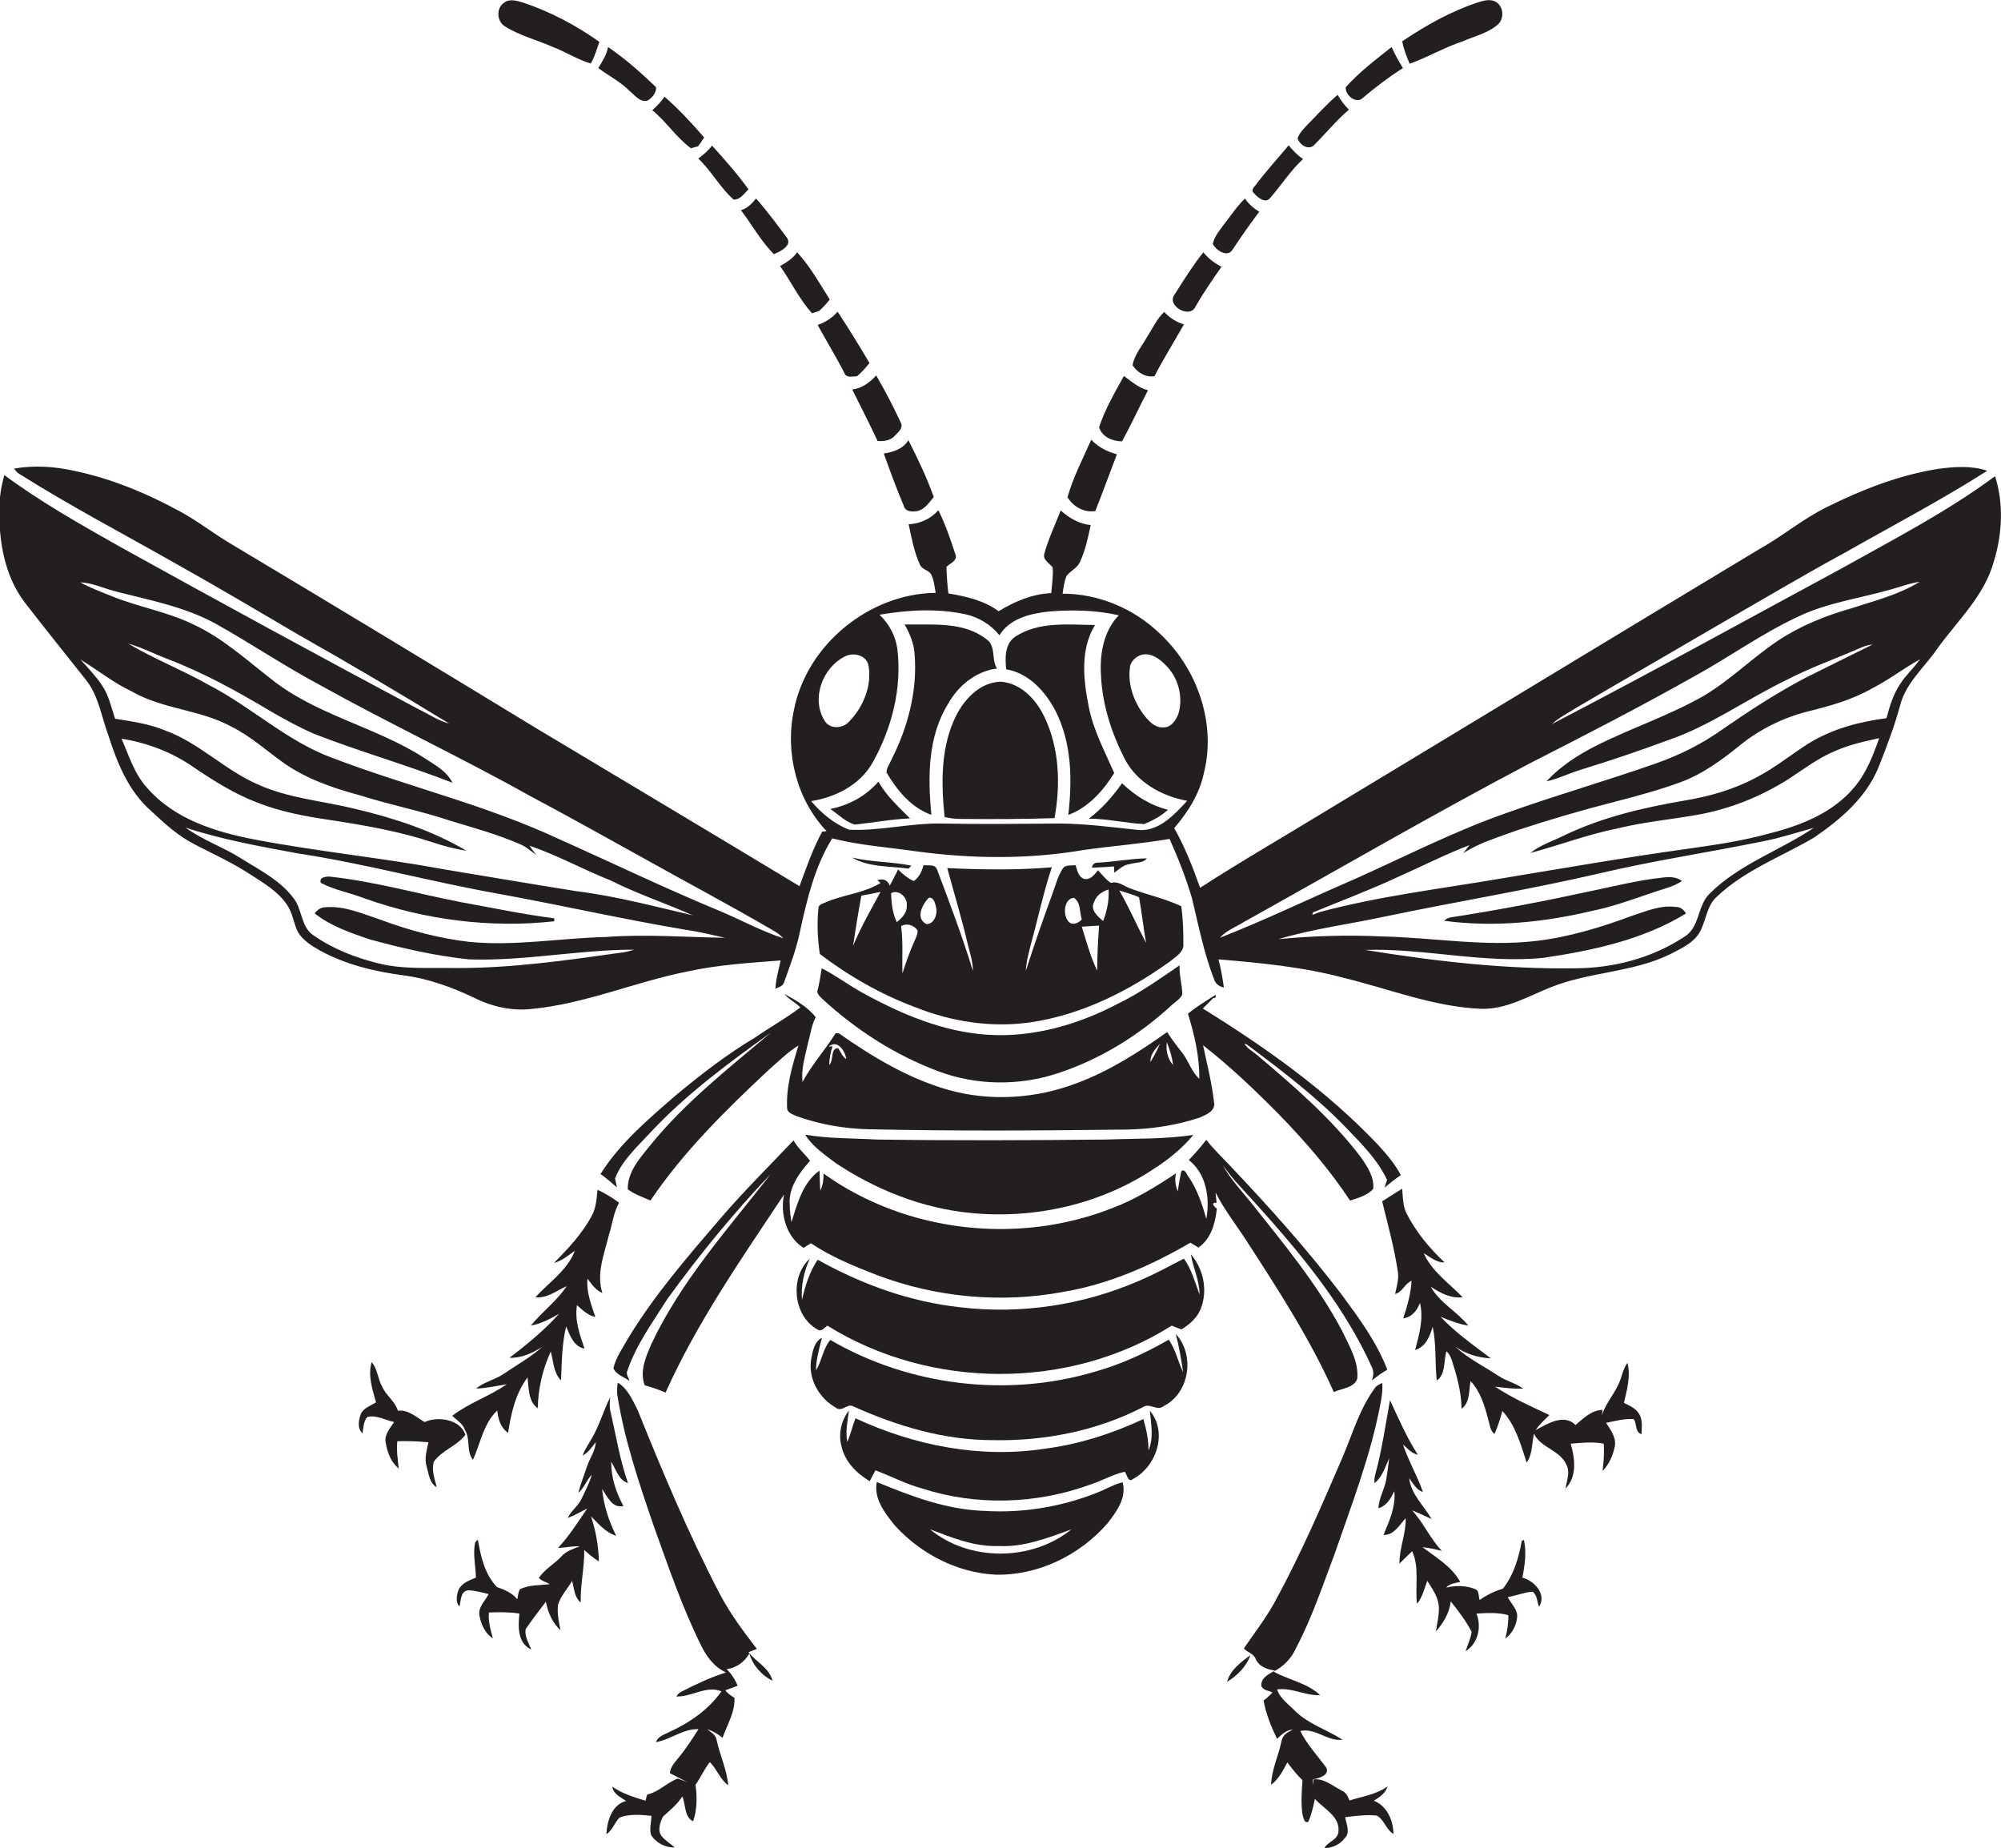 <?xml version="1.0" encoding="utf-8"?>
<!-- Generator: Adobe Illustrator 19.2.0, SVG Export Plug-In . SVG Version: 6.00 Build 0)  -->
<svg version="1.1" id="Layer_1" xmlns="http://www.w3.org/2000/svg" xmlns:xlink="http://www.w3.org/1999/xlink" x="0px" y="0px"
	 viewBox="0 0 740.8 684.2" enable-background="new 0 0 740.8 684.2" xml:space="preserve">
<g>
	<path fill="#231F20" d="M187,9.8c5.4,3.4,11.8,5,17.7,7.6c4.8,1.8,9.1,4.7,14,6.1c1.5-2.5,2.2-5.3,3.2-8
		c-8.6-6.1-18-11.1-28.1-14.5c-2.3-0.7-5.1-1.6-7.2,0C183.6,3,183.9,8,187,9.8z"/>
	<path fill="#231F20" d="M541.5,15.3c4.4-1.9,9.3-3,13-6.2c2.4-2.1,2.2-6.4-0.4-8.2c-2.1-1.5-4.8-0.7-7,0c-10,3.3-19.2,8.5-28,14.4
		c0.6,2.9,1.6,5.6,2.8,8.3C528.5,21.2,534.7,17.6,541.5,15.3z"/>
	<path fill="#231F20" d="M233.1,33.7c1.9,1.5,3.7,4.2,6.5,3.6c1.8-1,3.4-2.9,3.3-5c-5.6-5.4-11.4-10.5-17.8-14.9
		c-0.5,2.9-2.1,5.3-3.6,7.8C225.3,28.1,229.7,30.2,233.1,33.7z"/>
	<path fill="#231F20" d="M504.6,36.2c4.7-4,9.6-7.7,14.8-11c-1.6-2.5-3-5.1-4.2-7.8c-5.9,4.7-12,9.3-17,14.9
		C498,35.3,502.1,38.7,504.6,36.2z"/>
	<path fill="#231F20" d="M486.8,53.4c4.2-4.2,8-8.9,12.6-12.8c-1.7-1.6-3-3.5-4.2-5.5c-3.9,3.4-7.3,7.1-10.9,10.8
		c-1.5,1.6-3.2,3.2-3.9,5.3C481.1,53.7,484.7,56,486.8,53.4z"/>
	<path fill="#231F20" d="M241.5,40.8c5.2,4.3,8.9,10.1,14.3,14.1c0.9-0.3,1.7-0.5,2.6-0.7c0.8-1.1,1.6-2.2,2.3-3.3
		c-4.6-5.3-9.4-10.5-14.7-15.1C244.8,37.6,243.2,39.3,241.5,40.8z"/>
	<path fill="#231F20" d="M271.6,73.9c2.5,0.1,3.9-2.3,5.5-3.8c-4.1-5.7-8.8-11-13.5-16.2c-1.4,1.9-3.2,3.4-5.1,4.8
		C263.4,63.3,266.6,69.5,271.6,73.9z"/>
	<path fill="#231F20" d="M464.2,71.5c1.4,1.6,4.4,4.2,6.2,1.6c4.1-4.7,7.4-10,12-14.2c-2-1.4-3.8-3.2-5.3-5.1
		c-4.1,4.9-8.5,9.7-12.3,14.8C464.2,69.3,463,70.6,464.2,71.5z"/>
	<path fill="#231F20" d="M286.5,94.1c2.4-1,7.2-3.3,4.6-6.4c-3.6-4.8-7.2-9.7-11.2-14.2c-1.5,1.8-3.2,3.7-5.6,4.3
		C278.4,83.2,281.7,89.3,286.5,94.1z"/>
	<path fill="#231F20" d="M456.4,92.3c3.1-4.7,6.4-9.4,9.8-13.9c-2.1-1.3-4-2.9-5.3-4.9c-3.1,3-5.4,6.6-8.1,10
		c-1.5,2.1-3.3,4.2-3.8,6.8C450.2,92.7,454.5,95.6,456.4,92.3z"/>
	<path fill="#231F20" d="M300.6,116c0.9-0.3,1.8-0.6,2.7-0.9c1.4-1.3,2.7-2.7,3.9-4.2c-3.8-6-7.3-12.3-12.1-17.5
		c-1.5,2.3-4,3.8-6.3,5.1C292.8,104.2,295.9,110.7,300.6,116z"/>
	<path fill="#231F20" d="M442.7,113.3c2.9-5,6.2-9.8,9.5-14.5c-2.6-1.4-4.9-3.1-6.7-5.4c-3.9,4.9-7.2,10.2-10.5,15.4
		C431.4,113.1,440.7,118.4,442.7,113.3z"/>
	<path fill="#231F20" d="M312.6,138.1c0.7,2,3.1,1.2,4.7,1.2c1.7-1.5,3.2-3.1,4.6-4.9c-3.8-6.4-7.7-12.8-11.8-19
		c-2,2.3-4.5,3.9-7.4,4.9C305.9,126.2,309.5,132,312.6,138.1z"/>
	<path fill="#231F20" d="M427.4,139.3c3.4-6.6,7.3-12.8,10.9-19.2c-2.8-0.8-5.3-2.5-7.3-4.6c-2.7,2.5-4.2,6-6.2,9
		c-1.9,3.5-4.8,6.7-5.5,10.7C421,137.9,424.1,139.8,427.4,139.3z"/>
	<path fill="#231F20" d="M324.9,163.3c2.2,0.1,4.5-0.1,6.1-1.7c1.3-1.4,3.7-3.1,2.4-5.3c-2.7-5.9-5.8-11.7-9-17.3
		c-2.4,2.6-5.3,4.8-8.9,5.2C318.7,150.6,321.9,156.9,324.9,163.3z"/>
	<path fill="#231F20" d="M415.4,163.4c3.4-6.2,6.3-12.6,9.6-18.9c-3.4-0.9-6.1-3.2-8.9-5.3c-3.4,6.1-7,12.3-9.2,19
		C408,161.8,411.9,163.4,415.4,163.4z"/>
	<path fill="#231F20" d="M334.6,187.3c0.6,2.3,3.2,2.2,5.1,1.9c2.8-0.7,4.3-3.2,6-5.2c-2.6-7.2-5.9-14.2-9.4-21
		c-2,3.2-5.6,4.4-9.1,4.9C329.5,174.4,331.9,180.9,334.6,187.3z"/>
	<path fill="#231F20" d="M405.5,189.2c2.8-7,5.3-14,8-21c-3.6-1-6.9-2.6-9.5-5.4c-3.1,7-6.7,13.9-8.8,21.3
		C397.3,187.6,401.4,189.9,405.5,189.2z"/>
	<path fill="#231F20" d="M738.6,176.3c-17.8,13.2-37.6,23.4-56.9,34.2c-35.7,19.3-71.2,38.9-107.2,57.6c2.7-2.4,6-4.1,9-6
		c18-10.6,36.1-21,54.2-31.6c15.3-8.8,30.4-17.8,45.9-26.2c17.4-9.9,35.2-19.2,52.1-30c-5.9-2-12.2-1.5-18.2-0.7
		c-14.5,2.3-28.2,7.7-41.3,14.2c-8.9,4.4-16.5,10.9-25.2,15.7c-53.5,32.2-106.8,64.6-160.2,96.8c-15.5,9.5-31.2,18.5-46.5,28.4
		c-2.7-7.6-5.6-15.1-9.6-22.1c5.1-5.9,9.4-12.7,11-20.4c4.7-18.6-2.6-39-16.5-51.8c-9.5-9.1-22.5-14.6-35.8-14.6
		c0.3-2.2,0.6-4.4,1.4-6.5c1.4-1.9,3.8-2.8,4.9-5c2.1-4.4,3.1-9.2,4.1-13.9c-4.2-0.4-8-2.6-11.1-5.4c-2.1,5.3-4.6,10.6-6.1,16.1
		c-0.6,2.3,2,3.4,3.1,5c0.3,3.2-0.3,6.4-0.5,9.5c-7,0.3-13.6,3.1-19.5,6.7c-5.4-4-12.1-5.5-18.6-6.6c-0.4-3.3-0.6-6.5-0.7-9.8
		c1.3-1.4,4.3-2.3,3.3-4.7c-1.8-5.5-3.7-11.1-6.3-16.3c-2.8,3.2-6.8,5-11,5.2c1.1,5.1,2,10.3,4.2,15c0.8,1.9,3.3,1.9,4.2,3.7
		c1,2.1,1.2,4.5,1.6,6.7c-24.6,0.3-47.8,19.2-52.5,43.5c-3.3,15.7,1,33,12.1,44.7c-0.4,0.1-1.2,0.2-1.6,0.2
		c-3.5,6.4-5.9,13.4-8.4,20.2c-32.6-19.7-65.3-39.2-98-58.8c-37.3-22.7-74.6-45.3-112.1-67.7c-6.5-3.8-12.4-8.5-19-12.1
		c-12.4-6.8-25.6-12.3-39.5-15.2c-7.3-1.6-14.8-2.1-22.2-0.8c0.5,0.7,1,1.3,1.7,1.8c19,12,38.9,22.4,58.4,33.5
		c15.4,8.6,30.5,17.6,45.7,26.5c18.6,10.5,37,21.4,55.3,32.6c-4.2-1.1-7.7-3.6-11.5-5.4c-37.1-19.8-74-39.9-110.8-60.3
		c-14.5-8.2-29-16.4-42.4-26.3c-1.1,3.9-1.8,8-1.8,12.1c-0.3,12.2,1.8,25.1,9.4,35.1c7.6,9.8,15.3,19.4,23,29.1
		c4.4,5.9,5.4,13.3,7.9,20c3.3,10.3,7.5,20.8,15.9,28.1c5,4.7,10.2,9.4,16.4,12.5c6.8,3.5,13.8,6.7,20.2,10.9
		c4.9,3.2,10.2,6.2,13.6,11.2c2.1,3,2.5,6.8,4,10c1.8,3.2,5.1,5.2,8.2,7c9.5,5.2,20.2,7.8,30.9,9.2c9.2,1.2,18.1,4.4,26.4,8.4
		c6.4,3.2,13.6,4.8,20.7,4.1c19.9-1.8,38.5-10,58-13.9c11.4-2.5,23-3.2,34.6-4.1c-0.7,3.5-1.8,6.9-1.9,10.5c1.1-0.7,2.9-0.9,3.2-2.5
		c2.2-6.1,4.5-12.1,5.8-18.4c2.6-12,5.5-24.3,12-34.8c10.2,2.6,20.8,3.3,31.1,4.8c20.6,2.8,41.6,3,62-0.5
		c10.6-1.5,21.3-2.3,31.8-4.1c3.2,7.2,6.1,14.5,8.3,22c2.4,10,4.4,20.2,8.1,29.8c0.5,1.7,1.9,2.9,3.7,3.2c-0.5-3.5-1.1-7-2-10.4
		c15.6,1.3,31.4,2.8,46.6,6.9c16.8,4.1,33.2,10.7,50.6,11.4c9.4,0.3,17.5-4.7,25.9-8c14.2-5.7,30-5.4,43.9-12.1
		c4.4-2.3,9.6-4.5,11.7-9.3c1.9-4.1,2.3-9,5.8-12.1c10.3-9.8,23.9-14.8,36-21.9c9.8-6.7,19.3-14.8,23.9-26.1c3-7.6,5.9-15.2,8-23
		c2.2-8.4,9.2-14.1,13.9-21.1c7.5-10.3,17.4-19.5,20.8-32.2C741.2,197.9,741.9,186.6,738.6,176.3z M54.3,291.5
		c-4.6-5.1-6.6-11.8-9.3-18c9.5,1.5,18.7,5,26.6,10.5c7.5,5.1,15.3,10,23.8,13.2c8.4,3.3,17.3,5,26.2,6.3c13,2,26,4.2,38.4,8.3
		c4.1,1.4,8.4,2.5,12.7,3.2c-12.6-7.5-26.8-12.1-41.1-15.5c-12.1-3-24.8-3.9-36.2-9.1c-12.2-5.3-21.6-15.3-34.1-19.9
		c-6-2.5-12.4-3.4-18.7-4.4c-1.4-4.2-2.3-8.6-4.8-12.3c-2.3-3.5-5.2-6.5-8-9.6c6.4,3.9,12.2,8.6,19,11.8c11.4,6.6,25.3,6.7,36.8,13
		c6.9,3.4,12.7,8.6,18.9,13.1c8.6,6.2,18.8,9.7,28.9,12.4c11,3.5,22.4,5.7,33.4,9.4c8.6,2.6,17.3,5,25.6,8.6c2.3,0.9,4.1,2.6,6.1,4
		c-0.6-0.8-1.9-2.5-2.5-3.4c10.3,3.5,19.8,8.8,29.9,12.8c9.9,5,20.5,8.5,30.6,13c-14.2-3.3-28.3-7.1-42.8-8.9
		c-16.4-2.6-32.7-5.4-49.1-8.1c-23.2-4.3-46.7-6.6-69.9-11C79.9,308.1,64.4,303.3,54.3,291.5z M224.5,346.9
		c-17,0.4-33.9,3.5-50.9,1.8c-11.1-1.3-22-4.2-32.5-8.1c-6.7-2.2-13.4-5.3-20.6-4.7c-1.7,0-3,0.9-4,2.3c6,4.7,13.3,7.2,20.4,9.6
		c12,3.3,24.3,6.1,36.7,7.4c20.5,0.7,40.7-3.6,61.2-3.6c-1.3,0.4-2.7,0.8-4.1,1c-20.6,2.9-41.2,5.9-62,5.8
		c-9.5-0.2-19.2,0.6-28.5-1.7c-8.5-2.1-16.8-5.3-24-10.3c-4.8-3-4.2-9.5-7.4-13.7c-5-6.8-12.9-10.7-19.9-15.1
		c-6.5-4.1-14-6.6-20.2-11.2c13.6,4.5,27.7,7,41.8,9.6c24.9,3.8,49.2,10.5,74,14.9c23.1,4.2,45.9,9.4,69.1,13.3
		c5,0.7,9.9,1.9,14.8,3C253.8,347,239.2,345.8,224.5,346.9z M265.8,337c-20-8.3-39.5-17.7-59.2-26.5c-26.8-12.5-55.8-19.3-83.3-29.8
		c-16.9-6.1-30.1-18.9-46-27.1c-9.7-5.5-20.2-9.6-29.8-15.3c5,1.4,9.6,3.8,14.3,5.6c13.5,5.1,26.1,12.1,38.5,19.5
		c5.2,3,10.5,5.9,16,8.3c16.9,6.6,34.3,11.5,51.2,18.1c-2.1-4.3-6.5-6.6-10.3-9.1c-18.1-11.7-40.3-15.9-57.2-29.6
		c-9.1-7.1-17.8-15-28.4-19.9c-9.8-4.8-20.7-6.5-30.8-10.7c-3.7-1.5-7.5-2.9-11.1-4.9c4.5,0.2,8.6,2.2,12.9,3.3
		c12.7,3.3,25.8,5.7,37.4,12.1c13,7.3,25.3,15.6,38.4,22.6c25.5,14.2,51.9,26.6,77.3,40.8c13.7,7.3,27.2,14.8,40.7,22.3
		c16.9,9.5,34,18.5,50.7,28.3c1.1,0.6,2,1.5,2.9,2.4C281.5,344.6,273.8,340.3,265.8,337z M418.3,247.3c0.1-2.1,1.8-3.8,3.6-4.6
		c3.6-1.5,7.2,1,9.6,3.5c4.7,4.6,6.6,11.7,4.8,18c-0.9,2.4-2.8,5.3-5.7,5.1c-2.9,0.2-5.1-2.1-6.8-4.2
		C419.9,260.1,417.5,253.7,418.3,247.3z M313.1,242.9c3.1-1.4,7.5-0.3,8.4,3.3c1.4,7.5-1.8,15.4-7,20.8c-2.3,2.8-7.4,3.2-9.3-0.3
		C300.2,258.5,304.6,246.9,313.1,242.9z M420.6,307.2c-9.3-1-18.7-2.2-28.1-2.3c-14.7,0.1-29.3,0.3-44,0
		c-11.4-0.2-22.7,2.8-34.1,2.3c-5.5-2.1-10.3-6.1-14.1-10.6c9-1.4,17.9-5.9,22.6-14c7.2-12.7,11.1-27.7,9.3-42.4
		c-0.7-4.9-3.1-9.3-6.6-12.6c10.5-1.8,21.3-2.4,31.7-0.2c5,1.1,9.5,3.8,12.7,7.8c3.9-6.3,11.6-8.1,18.5-8.8
		c8.6-0.7,17.3-0.5,25.7,1.4c-5.7,5.9-7.1,14.4-6.6,22.3c0.5,10.8,3.9,21.3,8.8,30.9c4.5,8.7,13.8,13.8,23.1,15.5
		C434.6,301.8,428.6,308.4,420.6,307.2z M460.6,341.3c35.4-19.7,70.4-40.1,106.2-58.9c20.2-10.3,40.4-20.7,60.1-31.8
		c13-7.1,25.1-15.9,38.6-22.2c10.5-5.1,22.1-6.7,33.2-9.8c4-1,7.9-2.6,12-3.2c-7.7,4.8-16.7,7-25.2,9.8c-9.5,2.7-18.8,6.4-27.1,11.9
		c-9.5,6.3-17.7,14.6-27.6,20.5c-12.9,7.4-27.1,12-40.3,18.7c-6.6,3.4-12.9,7.5-18,13c4.5-1,8.6-3.1,13-4.4
		c10.7-3.3,21.4-6.9,31.9-10.8c15.6-5.3,29-15.1,43.7-22.2c9-4.7,18.5-8,27.8-12.1c1.4-0.6,2.9-1,4.4-1.2
		c-8.2,4.1-16.4,8.1-24.6,12.2c-10.9,5.7-21.3,12.5-31.4,19.5c-7.5,5.3-15.8,9.4-24.4,12.4c-18.2,6.4-36.8,11.7-54.9,18.2
		c-19.6,6.8-38.1,16.4-57,24.8c-16.5,7.1-32.7,15-49.4,21.5C454.1,344.4,457.6,343.2,460.6,341.3z M633.1,330.7
		c-4.9,4.5-3.6,12.8-9.8,16.3c-11.7,7.7-25.9,11.4-39.9,11.5c-26.2,0.4-52.2-2.6-78-6.8c22.1-0.7,44.1,5.2,66.2,2.9
		c18.2-2.7,36.8-6.7,52.6-16.4c-0.9-1.4-2.1-2.5-3.8-2.4c-5.5-0.8-10.8,1.5-16,3.2c-11.6,4.3-23.6,8-35.9,9.4
		c-19,2.2-38-1.3-57.1-1.7c-12.7-0.6-25.4-0.2-38.1,1c13.1-3.9,26.8-5.6,40.1-8.5c26.3-5.5,52.8-9.8,79-15.9
		c19.9-4.7,40.2-7.7,60.2-11.8c6.4-1.2,12.6-3.3,18.9-5C659,314.9,644,319.9,633.1,330.7z M703.5,253.2c-2.6,3.8-3.9,8.3-5.1,12.7
		c-10.1,1.3-20.2,4-28.9,9.4c-6.5,4.1-12.5,9.1-19.4,12.6c-8.2,4.4-17.3,7-26.5,8.5c-15.1,2.6-30.2,6.1-44.1,12.7
		c-4.3,2.2-9.1,3.6-12.9,6.7c10.8-2.9,21.3-6.9,32.3-9.1c9.8-2.4,19.9-3.3,29.9-5.1c11.6-2.1,22.6-6.5,32.6-12.7
		c6-3.8,11.5-8.2,18.1-10.9c5.2-2.3,10.7-3.5,16.2-4.7c-2.3,6.5-4.8,13.1-9.4,18.4c-7.7,9.1-19.2,13.8-30.6,16.7
		c-10.2,2.9-20.7,4.4-31.2,5.9c-23.1,3.2-46,7.2-69,11c-22.4,3.8-45,6.5-67,12.4c-0.7,0.3-2,0.8-2.7,1c0.1-0.2,0.3-0.7,0.3-0.9
		c10.5-4.3,21.1-8.3,31.4-13.1c8.8-3.9,17.4-8.3,26.5-11.8c-0.6,0.8-1.7,2.3-2.3,3c6.1-4,13.3-6,20-8.5c11.8-3.9,23.8-7.4,35.9-10.5
		c8.2-2.1,16.3-4.3,24.3-7.2c8.3-3,15.5-8.3,22.3-13.8c7.4-6,16.2-10.3,25.5-12.6c8.1-2,16.2-4.3,23.5-8.5
		c6.1-3.1,11.6-7.4,17.6-10.7C708.5,247.4,705.6,249.9,703.5,253.2z"/>
	<path fill="#231F20" d="M369.1,247.5c-2.2-3.4-0.2-8.4-4-10.9c-8.5-6.6-20.1-5.2-30.2-5.4c1.9,3.4,3.5,7.1,3.7,11
		c1.1,13.6-2.5,27.2-8.7,39.3c-0.6,1.5-1.7,2.8-1.7,4.5c3.9,6.6,9.1,13,16.6,15.7c-1.3-13.9-1.4-28.9,6.2-41.1
		C354.7,253.9,361.3,248.5,369.1,247.5z"/>
	<path fill="#231F20" d="M412.5,286.2c-3.5-8-7.7-15.8-9.4-24.4c-2-10-3.3-21.3,2.3-30.4c-9.9-0.1-20.8-1.4-29.5,4.3
		c-4,2.6-3.8,8-3.4,12.1c8.4,1.4,14.6,8.3,18.3,15.5c6,11.8,6.2,25.5,4.7,38.4C402.9,299,408.5,292.7,412.5,286.2z"/>
	<path fill="#231F20" d="M370.6,252.4c-7.5,0.1-13.3,6.1-16.5,12.3c-5.9,11.6-5.7,25.1-4.4,37.8c1.9,0.4,3.8,0.7,5.8,0.7
		c11.6,0.1,23.3,0.1,34.9-0.3c2.3-12.5,1.8-26-3.8-37.6C383.5,258.9,378,253,370.6,252.4z"/>
	<path fill="#231F20" d="M325.2,289.4c-4.6,5.3-11,8.8-17.8,10.1c2.9,2,5.5,4.7,9,5.8c6.8-0.7,13.6-2,20.5-2.3
		C332.7,298.8,328.2,294.7,325.2,289.4z"/>
	<path fill="#231F20" d="M403.1,303.1c6.9,0,13.7,1.7,20.5,2c3.2-1.3,6.3-3,8.8-5.3c-6.5-1.6-12.2-5.2-17-9.8
		C411.9,294.9,408,299.4,403.1,303.1z"/>
	<path fill="#231F20" d="M337.4,320.5c-7.3-1.5-14.8-1.3-22-3c6.4,3.7,13.9,3.1,21,4.1C336.6,321.3,337.1,320.8,337.4,320.5z"/>
	<path fill="#231F20" d="M303,336.3c-0.6,5.6-0.3,11.3,0.5,16.9c10.8,8.2,22.7,15,35.3,19.7c13.5,5.4,28.3,7.7,42.8,5.6
		c18.8-2.8,36.2-11.5,51.5-22.5c2.1-1.8,5.4-3.5,5-6.7c0-4.6-0.1-9.2-0.8-13.8c-6.2-2.9-12.9-4.3-19.2-6.7c-2.2-0.9-4.3-2.7-6.8-1.9
		c-1.9-1.2-3.3-3.1-4.8-4.7c-1.3,1.5-2.7,3.7-5.1,3.2c-2.2-0.7-2.6-3.2-3.2-5.1c-1.6,0.3-3.6-0.3-4.7,1.2c-1.8,2.7-2.6,5.9-3.7,8.9
		c-3.5,9.6-6.9,19.3-10,29c0.1-3.4,1.1-6.7,1.9-10c2.6-9.4,4.6-19,7.7-28.3c-12.9,1.1-25.8,0.9-38.7,0.3c2.5,9.3,5.3,18.5,7.5,27.8
		c0.8,3.4,2,6.8,2,10.3c-3.9-12.7-8.6-25.2-13.3-37.6c-0.8-2.1-3.3-1.3-5-1.6c-0.6,2.3-1.6,4.5-3.6,5.9c-2.3-1-4.1-2.6-5.8-4.3
		c-1,2-2,4-3.1,6c-0.8-2.2-2.6-2.7-4.6-2l0.5,0.4l0.7,0.6c-6.3,3.9-13.9,4.3-20.6,7.3C304.5,334.6,303,334.9,303,336.3z
		 M421.7,332.2c1,5.6,1.6,11.3,2.6,16.9c-3.4-6.4-6.3-13.1-9.9-19.4C416.8,330.5,419.3,331.1,421.7,332.2z M405.1,333.9
		c0.8-2.5,3-3.8,5.3-4.6c0.3,4-0.6,8-2,11.7C406.5,339.4,403.4,336.8,405.1,333.9z M406.9,342.7c-0.4,5.6-0.7,11.2-0.7,16.7
		c-2.5-5.2-4-10.8-5.7-16.3C402.5,343,404.7,342.8,406.9,342.7z M397.6,332.4c2.6,1.8,2,5.3,2.9,8c-1.4,1.6-4,2.5-5.3,0.3
		C393.5,338.2,394,332.7,397.6,332.4z M343.8,332.4c2-0.4,2.5,2.4,2.8,3.8c0.6,2.4-1,6.2-3.7,5.9
		C338.8,339.9,341.5,334.9,343.8,332.4z M339.6,344.3c0.4,1.3-0.5,2.6-0.9,3.8c-1.8,4-3.3,8.1-4.6,12.3c-0.2-5.8,0.3-11.7-0.5-17.5
		C335.6,341.7,338.1,342.4,339.6,344.3z M335.7,335.2c0.2,2.7-1.8,4.7-3.7,6.2c-1.6-3.3-2-7.1-2.1-10.7
		C332.6,329.1,336.1,332.3,335.7,335.2z M318.9,331.6c2.4-0.4,4.8-0.9,7.1-1.4c-3.6,6.6-7.3,13.1-10.2,20
		C316.8,344,317.7,337.8,318.9,331.6z"/>
	<path fill="#231F20" d="M122.5,324.6c-1.5-0.2-4.6,0.1-3.7,2.3c5.2,2.7,11,3.7,16.4,5.8c22.3,7.9,46.4,11,70,8.4l0-1.1
		c-11.6-1.5-23.1-3.9-34.6-6C154.6,330.9,138.8,326.4,122.5,324.6z"/>
	<path fill="#231F20" d="M615.6,324.9c-9.5,1-18.7,3.4-28,5.3c-16.6,3.6-33.4,6.8-50.2,9.4c-1.1,0.1-2,0.6-2.8,1.3
		c18.3,2.5,37,0.6,55-3.7c9.4-1.9,18.3-5.6,27.4-8.4c2-0.6,4-1.5,5.7-2.6C620.7,324.6,618,324.6,615.6,324.9z"/>
	<path fill="#231F20" d="M304.2,369.6c12.5,11.6,27.1,21,43.1,27c14.1,5.3,29.9,5.5,44.2,0.8c15.6-5.1,29.9-13.9,42-25
		c1.4-1.4,3.4-2.4,4.2-4.2c0-3.6-1.2-7.2-1-10.8c-7.5,5.1-15,10.5-23.2,14.4c-14.7,7.7-31.3,12.4-48,11.3
		c-16.5-1.1-32-7.7-46.3-15.6c-5.1-2.8-9.8-6.4-15-9c-0.4,2.6-0.8,5.2-1.4,7.7C302.1,367.6,303.3,368.7,304.2,369.6z"/>
	<path fill="#231F20" d="M250.1,405.6c-10.1,8.8-20.6,17.6-27.8,29.1c2.2,1.4,4,3.2,6.1,4.9c-0.2-0.8-0.5-2.5-0.7-3.3
		c2.6-6.7,8.2-11.7,13-16.9c13.2-14.2,29-25.8,44.7-37.1c-15.6,13.2-31.9,25.9-44.8,41.9c-3.8,4.7-8.3,9.7-8.2,16.1
		c2.4,1.9,5.6,2.9,8.4,4.2c12.2-18.1,27.9-33.5,43.8-48.4c3.6-3.1,7-6.6,11-9c-2.3,7.5-4.6,15.2-4.2,23.2c0.1,1.8,2.1,2.2,3.4,2.9
		c8.6,3.1,17.7,4.7,26.9,4.9c32,0.7,64,0.5,96,0.1c8.9-0.2,17.9-1.6,26.4-4.4c2.3-1,5.8-2.4,5.4-5.4c-0.8-7.2-2.6-14.3-4.1-21.4
		c10,7.8,19.2,16.6,28.1,25.6c9.6,9.9,18.7,20.3,26.3,31.9c3-1,6.6-1.9,8.6-4.4c0.4-4.4-2.3-8.4-4.7-11.8
		c-10.9-14.3-24.6-26.1-38.2-37.6c-1.6-1.4-3.7-2.4-4.8-4.3l0.9,0.3c12.8,9.6,25.8,19.4,36.9,31c5.6,5.8,11.5,11.7,15,19.1
		c-0.3,1-0.6,1.9-0.9,2.9c1.9-1.6,3.9-3.2,6-4.6c-2.1-4.1-5.2-7.7-8.3-11.1c-19-20.1-41.6-36.1-65-50.6c1.3-1.3,2.6-2.6,3.9-3.9
		l0.8-0.1l0.1-1.1c-3.5,2.2-7.1,4.4-10.3,7c2.4,7.8,4.3,15.9,4.2,24.1c-2.9-2.6-3.9-6.5-6.3-9.6c-2-2.5-3.9-5-5.6-7.7
		c-10.4,7.4-21.3,14.4-33.4,18.9c-15.1,5.8-32.1,6.9-47.7,2.5c-14.7-4.2-28-12.2-40.4-20.9c-0.3,0-0.9-0.1-1.2-0.1
		c-3.9,6.2-8.8,11.6-12.3,18.1c-0.5-4.8,0.9-9.5,2-14.2c0.9-3.3,1.3-6.7,2.9-9.8c-3-3.8-7.4-6.3-11.6-8.6c1.6,2,4.1,3.1,5.9,5
		c-5.3,4-11.2,7.3-16.7,11.1C269,390.4,259.4,397.9,250.1,405.6z M432,385.9c1.1,2.7,1.9,5.5,2.3,8.4
		C432.3,392.1,431.5,388.8,432,385.9z M429.5,386.4c-1.1,2.3-2.2,4.6-3.6,6.8C425.8,390.3,427.8,388.3,429.5,386.4z M313.3,392.1
		c-1.5-0.9-2-2.6-3-4c-3-0.1-1.5,4.4-3.3,6.2c0-2.3,0.5-4.7,1.2-6.9l-1.4,0.1C310,384.7,312.9,389.1,313.3,392.1z"/>
	<path fill="#231F20" d="M324.5,421.9c-8.8-0.5-17.7-0.3-26.4-1.8c2.7,4.4,7.1,7.3,11.1,10.4c15,10,32.3,16.9,50.3,18.6
		c23.5,2.3,47.9-3.2,67.6-16.3c5.5-3.5,10.5-7.6,14.7-12.6c-10.6,1.6-21.5,1.3-32.2,1.7C381.2,422.2,352.9,422.3,324.5,421.9z"/>
	<path fill="#231F20" d="M450.4,445.3c-0.1-1-0.3-2.9-0.4-3.8c3.3,6.5,7.9,12.3,11.8,18.4c11.6,17.9,23.3,36,32,55.5
		c2.9-1.4,7.7-1.5,8.7-5.1c0.5-6.3-3-12-5.6-17.5c-9.2-17.4-21.9-32.6-34.1-48c-3.6-4.3-7.3-8.5-10.1-13.3c1.6,2,3.1,4.1,4.8,6
		c19.1,20.9,38.5,42.4,50.3,68.5c0.9,1.6,0.7,3.4,0.1,5.1c1.8-1.5,3.7-2.8,5.7-4c-3.9-10.2-10.5-19.1-16.9-27.8
		c-12.8-16.8-26.9-32.5-41.4-47.8c-2.9-3.1-6.1-6.1-8.7-9.5c-2,2.6-4.2,5.1-6.5,7.5c6.5,5,7.9,14.1,6.5,21.8
		c-1.6-5.7-3.5-11.4-7-16.2c-0.3-0.8-1.3-2.5-2.3-1.4c-0.5,2.4-0.9,4.9-1.3,7.4c-0.8-2.2-1.2-4.4-0.6-6.7c-7.5,5-15.3,9.8-23.9,13
		c-34.7,13.6-76.2,8.9-106.6-12.9c0,2.1-0.2,4.3-1.2,6.3c-0.2-2.5-0.2-4.9-0.3-7.4c-6.2,4.4-8.2,12.2-10.4,19.1
		c-0.3-2-0.6-4-0.6-6.1c-0.7-6.4,3.4-12.1,7.5-16.6c-1.9-2.6-4.6-4.7-6.1-7.6c-9,9.5-18.3,18.7-26.9,28.7
		c-12.2,14.2-24.6,28.5-34.3,44.5c-2,3.6-4.5,7-5.5,11.1c0.9,2.5,4,3.3,6,4.8c-0.4-1.3-1.5-2.6-0.8-3.9c3.3-9.7,9.4-17.9,14.8-26.5
		c11.8-16.3,24.5-31.8,38.3-46.3c-15.8,20.3-33.3,39.7-44.3,63.1c-2,4.7-4.4,10.1-2.4,15.2c2.6,0.7,5.2,1.6,7.7,2.7
		c11.7-26.1,28.2-49.7,43.9-73.4c-1.6,7,0.8,15.9,7.2,19.8c0.9-0.6,1.8-1.1,2.7-1.7c7.6,5.1,16,8.5,24.5,11.8
		c21.9,8.3,46,10.5,69,6.2c16.7-2.8,32.4-9.7,47-18.2c1,0.6,2,1.2,3,1.8c4.7-3.3,6.2-9,6.8-14.4
		C449.3,446.6,448.2,445.2,450.4,445.3z"/>
	<path fill="#231F20" d="M601.2,519.4c1.1-4.8,2.6-9.9,1.3-14.8c-1.3,1.7-1.8,3.9-2.5,5.9c-1.6,4.9-5.5,8.7-7,13.6
		c0.1-0.5,0.2-1.6,0.3-2.1c-4.1,0.1-7.1,3.1-10,5.6c-4.2-4.3-10.5-0.5-14.8,1.9c1.4-2.1,3.3-3.8,5.1-5.6
		c-6.8-3.2-13.8-6.3-20.1-10.5c3.5,0.4,6.9,0.9,10.4,0.7c-2.9-2.1-6.4-2.8-9.3-4.8c-5.3-3.5-11.1-6.3-15.8-10.7
		c3.9,2.7,8.4,4.1,13.1,4.3c-6.4-4.9-13.1-9.5-18.6-15.4c3.3,1.4,6.7,2.7,10.3,3.3c-4.2-5.3-10.6-8.4-13.9-14.4
		c3.5,2.3,7.4,4.4,11.8,3.9c-5-5.2-11.4-9.5-14.4-16.3c2.4,1.4,4.7,3.5,7.7,3.4c-5.6-5.3-10.6-11.3-14.1-18.2
		c-1.4-2.8-1.3-6.1-1.6-9.1c-2.5,1.6-5,3.1-7.4,4.7c2.1,8.6,4.5,17.2,5.8,26c0.5,2.8-0.5,5.6-1,8.3c2.8-0.8,3.6-3.9,6.1-4.9
		c-0.3,4.8-1.6,9.4-3.1,13.9c3.2-0.4,5.1-2.9,6.2-5.7c1.4,5.8-0.3,11.8-1.8,17.4c3.9-1.1,5.5-5.1,6.5-8.6c1.4,6.5,0.8,13.3,1.5,19.9
		c3.4-2.2,2.5-7.3,3.6-10.8c1,0.9,1.6,2.1,2,3.4c1.9,5.8,3.5,11.7,3.6,17.9c3.2-2.4,2.7-6.8,3.3-10.3c3.7,3.9,5.3,9.3,6.6,14.4
		c0.6,1.8,0.6,4,2.3,5.2c1.2-2.7,2.1-5.6,2.9-8.5c4.9,5.3,6.8,12.4,9,19.1c2.2-3.1,1.9-7.1,2.7-10.7c2.5,5.3,9.7,6.1,12,11.5
		c1.5,2.8,0.1,5.9-0.3,8.8c4.3-4.4,3.5-11.1,1.9-16.6c4-0.3,8.1-0.8,12.2,0c0.3,3.4,0,6.7-0.4,10.1c2.4-2.4,3.8-5.7,4.5-8.9
		c0.7-3.4-1.5-6.3-3.2-8.9c3.3-0.7,6.7-1.6,10.2-1.4c1.3,1.7,0.4,4.8,2.9,5.6c0.1-2.5,0.5-5.2-0.8-7.4
		C605.5,521.2,603.1,520.4,601.2,519.4z"/>
	<path fill="#231F20" d="M172.1,529.4c2.2,3.4,0.4,7.9,3,11.1c2.8-6.2,3.9-13.5,9-18.3c0.3,3.1,1.2,6.4,4,8.3
		c1.1-7.2,2.7-14.5,7.2-20.5c0.5,4,0.2,8.9,3.8,11.4c0.1-7.2,1.8-14.5,4.8-21c1,3.6,1,7.9,3.8,10.7c0.3-6.7,0.3-13.5,1.9-20
		c1.4,3.3,2.8,7.5,6.8,8.2c-1.8-5.2-3.7-10.5-2.8-16.1c2,1.8,4,3.8,6.8,4.4c-1.5-4.6-3.4-9.3-2.9-14.2c1.5,2,3,4.3,5.5,5.3
		c-2.3-7.2,0.7-14.4,2.4-21.4c1.3-4,1.7-8.3,3.8-12c-2.5-1.9-5.2-3.5-8-4.8c-0.3,3.2-0.5,6.5-2,9.4c-3.5,6.7-8.8,12.3-14.1,17.7
		c2.9-0.8,5.3-2.8,7.7-4.5c-2.7,7.2-9.6,11.7-14.6,17.2c4.3,0.5,7.9-2.5,11.6-4.1c-3.7,5.5-9.1,9.5-13.3,14.6
		c3.8-0.7,7.2-2.5,10.5-4.4c-5.5,6.1-11.9,11.4-18.4,16.3c4.4,0.2,8.4-1.7,12.1-4c-4.2,3.8-9.3,6.6-14,9.8
		c-3.3,2.3-7.4,3.1-10.5,5.6c3.8-0.1,7.6-1,11.4-1.6c-6.4,4.5-14,6.9-20.2,11.7C169.1,525.8,171.3,527,172.1,529.4z"/>
	<path fill="#231F20" d="M444.1,479.3c-1.7-4.5-2.9-9.3-5.8-13.3c-5.5,2.8-10.9,5.8-16.6,8.2c-20.7,9-43.8,12.5-66.2,9.8
		c-18.6-2-36.5-8.5-52.8-17.6c-3,4.5-4.6,9.6-5.8,14.9c-0.4-5.3,0.7-10.5,2.9-15.3c-7.5,6.8-6.2,21.2,2.8,26.2
		c1.4,1.1,2.7-0.7,3.7-1.4c38,23.7,89.5,24,127.5,0c1.2,0.5,2.4,1,3.6,1.4c3.1-1.9,5.9-4.4,7.2-7.8c2.6-6.8,0.9-14.6-3.7-20
		C441.6,469.3,444.1,474,444.1,479.3z"/>
	<path fill="#231F20" d="M438,508c-1.9-3.9-2.8-8.4-5.3-12c-8.7,5-17.8,9.2-27.5,11.9c-32.4,9.6-68.6,5.2-97.8-11.8
		c-2.7,3.1-3.1,7.7-5.3,11.3c0-4.1,1.2-8.1,2.2-12.1c-2.9,1.5-3.5,5.1-4,8c-1.2,7.2,3,14.5,9.2,17.9c2.2,1.8,4.2-1.8,6.4-0.5
		c16.2,7.3,33.6,12.5,51.5,12.5c19.2,0.4,38.6-3.4,55.7-12.2c2.4-1.8,5.3,1.6,7.7-0.4c9.6-4.8,11.7-18.9,4.5-26.7
		C436.5,498.5,437.3,503.2,438,508z"/>
	<path fill="#231F20" d="M172.3,531.2c-1.9-5.7-10.1-7-15.1-4.7c-3.1-1.8-6.1-4.7-9.9-4.2c-1.1-3.6-4.5-5.7-5.9-9.1
		c-1.6-2.8-1.6-6.4-3.8-8.9c-1.5,5,0.3,10.1,1.6,14.9c-1.9,1.2-4.3,2-5.5,4c-0.9,2.4-1.6,5.5,0.5,7.5c0.4-2.1,0.3-4.4,1.8-6.1
		c3.4-0.8,6.7,1.2,9.9,1.9c-1.5,2.3-3.7,4.7-3.1,7.7c0.6,3.5,1.9,7.1,4.8,9.5c-0.3-3.3-0.9-6.7-0.5-10.1c3.8-0.1,7.7,0,11.5,0.4
		c-0.6,3-1.6,6.1-0.6,9.2c0.8,2.6,1,6,3.7,7.4c-0.8-3.1-2-6.2-1.1-9.4C163.6,536.9,169.2,535.4,172.3,531.2z"/>
	<path fill="#231F20" d="M277.1,611.7c0.8-0.3,2.3-0.9,3.1-1.2c-5-6.5-9.9-13.1-13.7-20.3C255,568.1,245.3,545,236,521.9
		c-1.9-3.6-3.6-7.8-7.3-10c-0.2,1.4-0.3,2.8-0.2,4.3c2.6,16.7,8,32.7,13.5,48.7c5.4,15,10.5,30.1,17.6,44.4c2,4.1,4.9,8,9.2,9.9
		c-5.7,1.8-11,4.3-16.3,7c-0.9,0.4-1.6,1-2.1,1.9c5.7,0.2,11.1-4.2,16.7-1.9c-4.8,6.8-11.9,11.7-19.4,15.1c-1.8,0.9-4.1,1.6-4.9,3.7
		c5.5-0.9,10-5,15.8-4.8c-2.2,3.4-4.4,6.9-7,10.1c-1.5,1.9-3.4,3.7-3.6,6.2c2.2,1.1,4.4,2.3,6.6,3.4c-1.2-0.5-2.5-1-3.7-1.4
		c-4,1.5-7.1,5-11.3,5.9c-0.2,0.6-0.5,1.7-0.6,2.3c-4.3-1.3-8.6-2.6-12.3-5.2c0.3,2.7,3.1,3.9,5.1,5.3c-5.3,1.3-7.1,7.6-7.3,12.3
		c2.3-1.5,3-4.3,4.9-6.2c3.8-1.4,7.9-1,11.8-0.6c-0.1,2.3-0.8,4.7-0.2,7c1.8,3,5.3,4.8,8.8,4.7c-1.5-1.3-3.3-2.4-4.7-4
		c-1.9-2.2-0.7-5.3,0.4-7.5c2.6-2.3,5.3-4.5,7.1-7.4c1.3,3,0.7,7.7,4,9.2c1.5-4.3,1.5-9,0.9-13.5c1.9-2.7,3.2-5.8,5.3-8.4
		c2.6,2.6,3.8,6.4,6.8,8.6c-0.5-5.8-3.1-11.2-4.3-16.8c-0.3-2-2.2-2.9-3.5-4c2.1,0.7,4,1.8,5.7,3.2c1.7-4.9,4.7-9.5,4.4-14.8
		c-1.3-0.8-2.5-1.6-3.4-2.8c1.5-0.5,3.1-1.1,4.6-1.7c-1-2.3-2.3-4.4-4.1-6.1c3.6-0.5,6.6-2.6,8.4-5.8c1.3,4.4,4.6,8.1,8.6,10.1
		C284.8,617.5,279.9,615.3,277.1,611.7z"/>
	<path fill="#231F20" d="M508.6,666.7c2.1-1.3,4.3-2.7,5.1-5.3c-4.2,3-9.3,3.7-14.1,5.2c-0.6-1.5-1.3-3-2.8-3.6
		c-3.3-1.7-6.5-4.6-10.4-4.2c-0.1,0.5-0.3,1.7-0.4,2.2c0-0.6,0.1-1.7,0.1-2.2c2.1-0.4,6.3-1.5,4.9-4.4c-3.3-4.4-7.1-8.5-9.6-13.5
		c5.7-1.3,10.1,4,15.6,3.2c-5.7-3.7-12.5-5.7-17.5-10.6c-2.4-2.5-5.6-4.6-6.7-8c5.4-0.8,10.5,2.4,15.9,2.1
		c-4.7-4.5-11.6-5.6-17.2-8.7c3.7-1.9,6.6-4.9,8.3-8.7c5.9-11.2,9.9-23.2,14.3-34.9c6.3-18.2,13.3-36.3,16.9-55.2
		c0.5-2.7,1-5.4,0.7-8.1c-1.1,0.6-2.3,1.1-2.9,2.2c-5.4,7.4-8,16.4-11.5,24.7c-7.9,18.4-15.8,36.7-25.4,54.3
		c-3.3,6-7.5,11.4-11.4,17.1c1.2,1.5,3.7,1.9,4.4,4c1.3,2.8,4.2,3.8,7.1,4.2c-2.2,1.3-5.4,2.7-5,5.8c0.7,1.6,2.7,1.6,4.1,2.3
		c-1,1.1-2.1,2.1-3.3,3c0.9,5,2.8,9.7,5,14.2c1.7-1.6,3.4-3.4,5.9-3.4c-2,0.8-4,2.1-4.3,4.4c-1.1,5.4-3.7,10.5-3.8,16
		c2.8-2.1,4.4-5.3,6-8.3c1.7,2.3,3.5,4.6,5.6,6.6c-0.3,4.2-0.6,8.5,0,12.7c0.3,1,0.7,3.6,2.2,2.6c1.2-2.7,1.8-5.6,2.4-8.4
		c3.3,3.8,9.4,6.4,8.7,12.3c-0.4,3.1-4,3.5-5.2,6c2.9-0.1,5.8-1.4,7.6-3.8c2.1-2.1,0.5-5.2,0.1-7.7c3.9-0.5,7.8-1,11.7-0.6
		c2.8,1.5,3.4,5.2,6.2,6.8C515.8,674,513.5,668.6,508.6,666.7z"/>
	<path fill="#231F20" d="M228.1,568.6c-2.7-5.5-4.6-11.2-5.2-17.3c2,2.8,3.7,7.2,7.9,6.3c-2.7-5-4.6-10.6-4.5-16.4
		c1.8,2.9,2.7,6.8,6.2,7.9c-3-8.5-4.4-17.4-6.4-26.1c-0.5-1.9-0.4-3.8-0.2-5.7c-2.6,5.2-4.1,10.9-7.2,15.9c-1.1,1.9-2.3,3.7-3,5.7
		c2.1-1.1,3.4-3.1,4.9-5c-0.2,3.3-2.3,6-3.3,9.1c-1.1,3.2-2.3,6.4-3.2,9.7c2.2-1.8,3-4.7,5-6.7c-0.9,3.1-2.4,6-3.8,8.9
		c-1.2,2.7-3.9,4.4-5.1,7.1c2.5-0.9,4.8-2.3,7.2-3.5c-3.4,5-6.7,10.2-10.8,14.6c2.7-0.1,5.3-0.7,8-0.6c-2.4,1-5,1.7-6.8,3.8
		c-2.6,2.8-6.2,4.7-8.3,7.9c1,1.2,2.7,1.5,4,2.3c-3.7,0.5-7.6,0.2-11,1.9c-0.7,1.1-0.7,2.5-1,3.7c-1.9-2.4-4.7-3.5-7.5-4.5
		c-4.6-4.8-6-11.3-7.1-17.6c-0.3,0.3-0.8,0.8-1,1.1c-0.9,4.3,0.2,8.7,0.3,13c-2.4,1-5.1,1.9-6.4,4.4c-0.7,2-1.3,4.6,0.3,6.3
		c0.6-2.1,0.3-5.9,3.4-6c2.5,0.1,5,0.8,7.4,1.4c-1.3,2.6-4,4.8-3.4,8c0.6,3.2,2.1,6.6,5,8.4c-0.9-3.1-1.8-6.4-1.5-9.6
		c3.8-0.1,7.5-0.2,11.3,0.4c-0.5,4.7-0.8,11,4.4,13.3c-1-2.4-2.5-4.8-2.1-7.5c2.3-3.5,5-6.8,7.5-10.2c0.7,3.9,2.4,7.8,5.4,10.6
		c-0.6-3.1-1.3-6.3-0.9-9.5c1-3.3,3.5-5.8,5.2-8.8c0.8,2.8,0.8,6.1,3.2,8c-0.2-6.5,1.4-12.9,1.3-19.4c1.7,1.5,3.5,3,5.4,4.2
		c-0.1-5.7-1.1-11.3-2.9-16.7C221.6,564.2,224.2,567.4,228.1,568.6z"/>
	<path fill="#231F20" d="M563.6,584.1c0.9-4.5,1.6-9.3,0.6-13.9l-0.8,0.2c-1.1,6.3-3,12.7-7,17.8c-3.1,0.9-6,2.3-8.6,4.2
		c-0.5-1.3-0.1-3.2-1.5-4c-3.5-1.4-7.3-1.5-10.9-0.6c1.3-1.5,3.3-1.7,5.2-2.1c-3.1-5.7-9-9.1-14-12.9c2.4,0.3,4.8,0.8,7.2,1.4
		c-4.3-4.5-6.8-10.4-11-15c2.5,0.9,4.8,2.2,7.2,3.2c-2.9-5-7.6-9.1-8.3-15.1c1.5,1.9,2.6,4.3,5.1,5.1c-2.1-6-5.4-11.6-7.4-17.6
		c1.7,1.5,3.2,3.3,5.5,3.8c-4.1-6.4-7.1-13.3-10.3-20.2c-1.7,9.3-3,18.6-5.5,27.7c-0.3,1-0.3,2-0.2,3c2.9-2.3,3.9-6,5.4-9.2
		c-0.3,2.7-0.7,5.3-1.1,8c-0.7,3.6-2.7,6.8-2.9,10.5c3.1-0.8,4.6-3.7,5.9-6.3c0.6,5.7-1.9,11.1-4,16.2c3.9,0.1,5.9-3.7,8.2-6.2
		c0.2,5.7-2.4,11.1-2.3,16.8c1.6-1.5,3.1-3.1,4.7-4.6c2.8,6.1,1,13,1.8,19.5c2-2.4,2.7-5.6,3.8-8.5c1.9,3,4.2,6.1,4.3,9.9
		c0.1,3-0.7,5.9-1.1,8.8c2.8-3.1,5-6.9,5.5-11.1c2.8,3.5,5.6,7.2,7.7,11.2c-0.2,2.5-1.5,4.8-2.2,7.2c4.6-2.7,6-9.1,4-13.9
		c3.9-0.2,8-0.5,11.8,0.6c0.1,2.9-0.4,5.8-1.1,8.7c2.6-2,4.3-5.2,4.4-8.5c-0.1-2.7-2.4-4.6-3.5-6.9c3.1-0.5,6.1-1.8,9.2-2
		c1.8,1.3,1.6,3.8,2.4,5.6C572.7,590.3,568.1,585.3,563.6,584.1z"/>
	<path fill="#231F20" d="M425.2,537c0-3.9-0.8-7.8-1.9-11.6c-11.6,5.4-24,9.4-36.7,11c-23.8,3.6-48.2-1.2-69.9-11.3
		c-1.1,2.9-1.8,5.9-3,8.8c-0.8-3.9,0.1-7.8,0.6-11.7c-2.8,3.7-4,8.5-2.8,13.1c1.2,5.8,5.6,10.2,10.5,13.1c0.7-1.4,1.4-2.7,2.1-4
		c5.8,2.1,11.3,5.1,17.3,6.7c20.1,6.5,42.3,5.8,62.1-1.4c4.4-1.4,8.4-3.8,12.9-4.8c0.8,0.9,1.3,4.3,3,2.7c8.8-4.6,13-17.3,6.3-25.3
		C426.1,527.1,427.2,532.2,425.2,537z"/>
	<path fill="#231F20" d="M407.5,552.1c-13.5,5.6-28.3,8.2-42.9,7.3c-14-0.4-27.2-5.4-40-10.7c-1.2,6.2,3,11.5,6.6,16
		c9.5,10.5,23.1,17.6,37.3,18.3c15.8,0.4,31.3-7.2,41.6-19.1c3.3-4.3,7.1-9.4,5.5-15.1C412.7,549.5,410.2,550.9,407.5,552.1z
		 M344.3,566.2c8.1,3.1,16.4,6.5,25.3,6.2c9.4,0.5,18.4-3,27.1-6.2C382,578.1,358.9,578.3,344.3,566.2z"/>
	<path fill="#231F20" d="M454.3,622.7c3.7-2.3,7.2-5.7,8.6-9.9C459.4,615.4,455.4,618.3,454.3,622.7z"/>
	<path fill="#231F20" d="M412.5,323.1c1.9-1.3,3.5-3,5.9-3.2c2.1-0.7,4.7-0.2,6.2-2.1c-6.1,0.1-12.2,1.3-18.3,1.6
		c-1.1,0-1.8,0.6-2.1,1.8c2.7,0,5.5-0.2,8.2-0.4C412.5,321.4,412.5,322.6,412.5,323.1z"/>
</g>
</svg>

